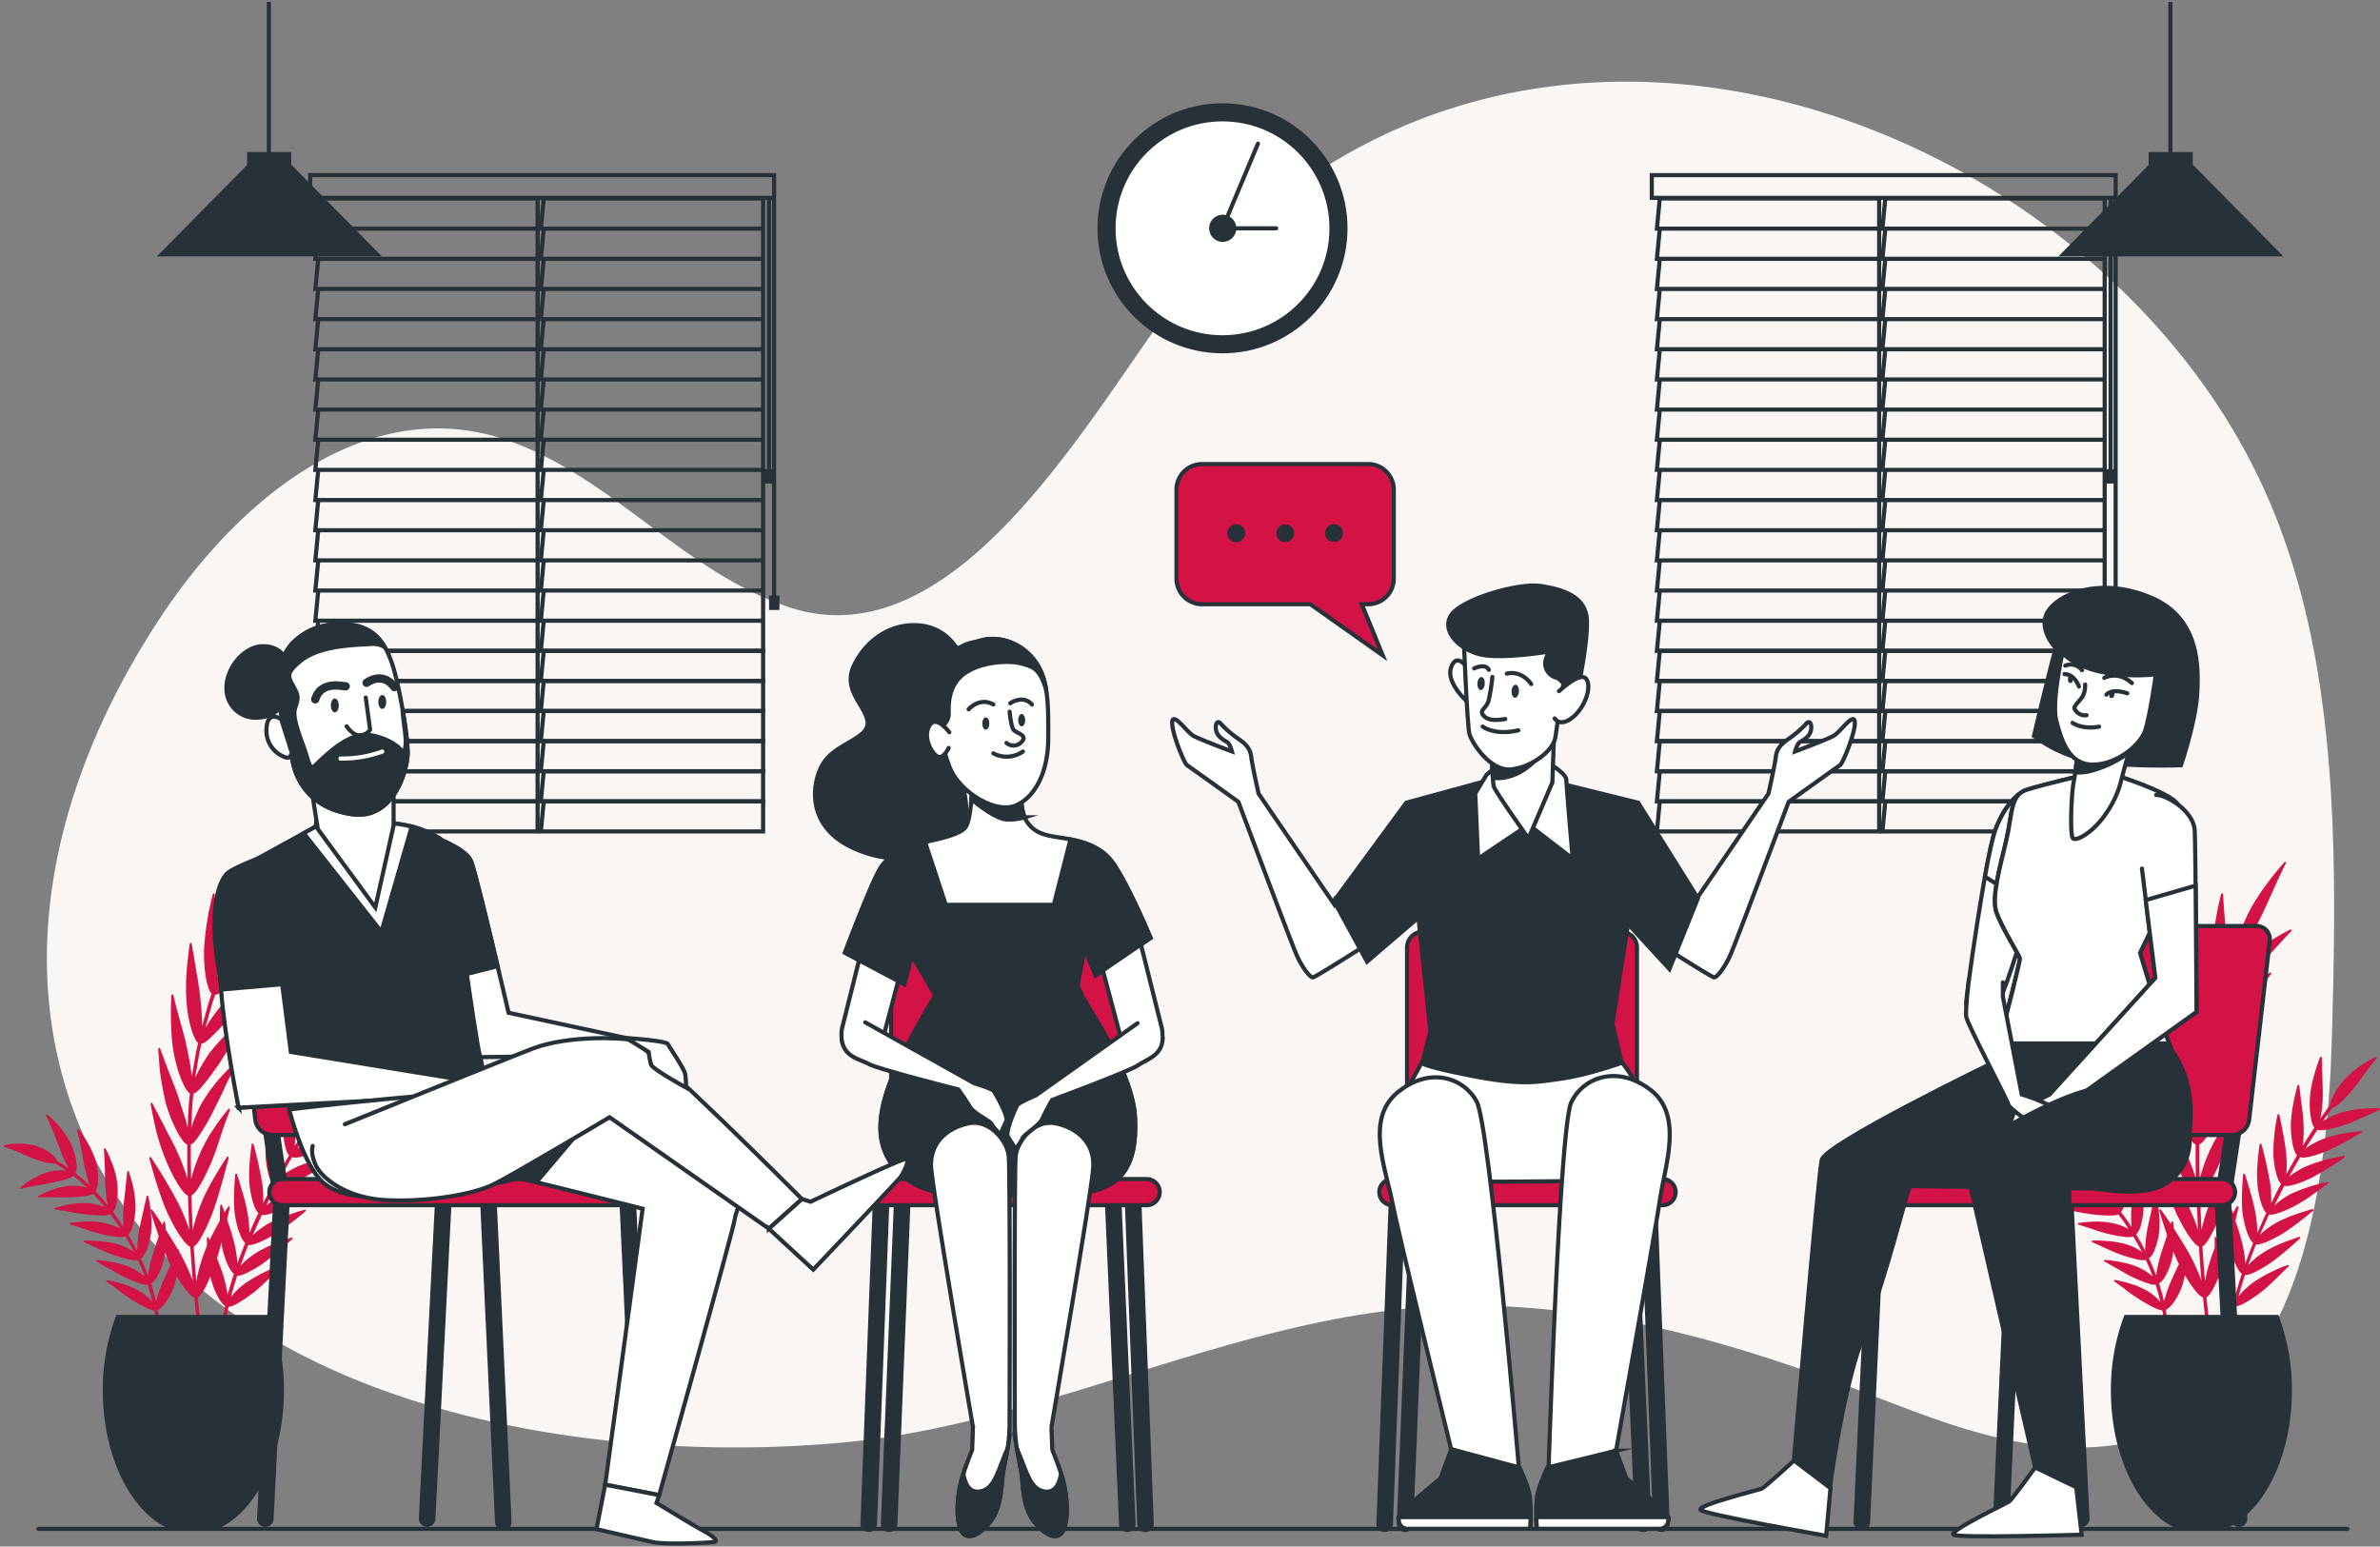 <svg xmlns="http://www.w3.org/2000/svg" width="574" height="373" fill="none"><rect width="100%" height="100%" fill="#808080" stroke="none"/><path d="M543.991 113.664c-43.122-87.16-178.277-136.717-257.333-44.643a150.487 150.487 0 00-8.811 11.348c-20.158 28.65-50.396 78.266-87.354 66.128-25.282-8.298-42.627-31.22-67.64-40.132-32.968-11.76-64.306 12.305-84.49 43.047-23.468 35.74-34.69 77.686-21.334 116.475 24.862 72.235 121.657 88.471 187.895 81.852 48.515-4.855 95.341-31.12 143.941-32.758 34.958-1.192 68.396 8.484 99.902 20.503 14.598 5.569 29.188 11.709 44.979 13.246 56.511 5.493 67.296-50.993 68.648-98.5 1.344-47.238 1.722-95.888-18.403-136.566z" fill="#FAF6F3"/><path d="M129.656 47.871h-52.9l-.705 7.274h53.605v-7.274zM129.656 55.145h-52.9l-.705 7.274h53.605v-7.274zM129.656 62.42h-52.9l-.705 7.273h53.605V62.42zM129.656 69.693h-52.9l-.705 7.274h53.605v-7.274zM129.656 76.967h-52.9l-.705 7.266h53.605v-7.266zM129.656 84.233h-52.9l-.705 7.273h53.605v-7.273zM129.656 91.507h-52.9l-.705 7.273h53.605v-7.273zM129.656 98.78h-52.9l-.705 7.274h53.605V98.78zM129.656 106.054h-52.9l-.705 7.274h53.605v-7.274zM129.656 113.328h-52.9l-.705 7.274h53.605v-7.274zM129.656 120.602h-52.9l-.705 7.274h53.605v-7.274zM129.656 127.876h-52.9l-.705 7.274h53.605v-7.274zM129.656 135.15h-52.9l-.705 7.274h53.605v-7.274zM129.656 142.424h-52.9l-.705 7.274h53.605v-7.274zM129.656 149.698h-52.9l-.705 7.274h53.605v-7.274z" stroke="#263238" stroke-miterlimit="10"/><path d="M129.656 156.955h-52.9l-.705 7.274h53.605v-7.274z" stroke="#263238" stroke-miterlimit="10"/><path d="M129.656 164.22h-52.9l-.705 7.274h53.605v-7.274z" stroke="#263238" stroke-miterlimit="10"/><path d="M129.656 171.477h-52.9l-.705 7.274h53.605v-7.274z" stroke="#263238" stroke-miterlimit="10"/><path d="M129.656 178.743h-52.9l-.705 7.274h53.605v-7.274z" stroke="#263238" stroke-miterlimit="10"/><path d="M129.656 186h-52.9l-.705 7.274h53.605V186z" stroke="#263238" stroke-miterlimit="10"/><path d="M129.656 193.265h-52.9l-.705 7.266h53.605v-7.266zM184.043 47.871h-52.908l-.697 7.274h53.605v-7.274zM184.043 55.145h-52.908l-.697 7.274h53.605v-7.274zM184.043 62.42h-52.908l-.697 7.273h53.605V62.42zM184.043 69.693h-52.908l-.697 7.274h53.605v-7.274zM184.043 76.967h-52.908l-.697 7.266h53.605v-7.266zM184.043 84.233h-52.908l-.697 7.273h53.605v-7.273zM184.043 91.507h-52.908l-.697 7.273h53.605v-7.273zM184.043 98.78h-52.908l-.697 7.274h53.605V98.78zM184.043 106.054h-52.908l-.697 7.274h53.605v-7.274zM184.043 113.328h-52.908l-.697 7.274h53.605v-7.274zM184.043 120.602h-52.908l-.697 7.274h53.605v-7.274zM184.043 127.876h-52.908l-.697 7.274h53.605v-7.274zM184.043 135.15h-52.908l-.697 7.274h53.605v-7.274zM184.043 142.424h-52.908l-.697 7.274h53.605v-7.274zM184.043 149.698h-52.908l-.697 7.274h53.605v-7.274z" stroke="#263238" stroke-miterlimit="10"/><path d="M184.043 156.955h-52.908l-.697 7.274h53.605v-7.274z" stroke="#263238" stroke-miterlimit="10"/><path d="M184.043 164.22h-52.908l-.697 7.274h53.605v-7.274z" stroke="#263238" stroke-miterlimit="10"/><path d="M184.043 171.477h-52.908l-.697 7.274h53.605v-7.274z" stroke="#263238" stroke-miterlimit="10"/><path d="M184.043 178.743h-52.908l-.697 7.274h53.605v-7.274z" stroke="#263238" stroke-miterlimit="10"/><path d="M184.043 186h-52.908l-.697 7.274h53.605V186z" stroke="#263238" stroke-miterlimit="10"/><path d="M184.043 193.265h-52.908l-.697 7.266h53.605v-7.266zM186.689 42.236H74.817v5.484H186.69v-5.484zM186.688 47.729v96.627M185.472 47.88v66.297" stroke="#263238" stroke-miterlimit="10"/><path d="M187.486 144.146h-1.503v2.461h1.503v-2.461zM186.126 113.656h-1.504v2.461h1.504v-2.461z" fill="#263238" stroke="#263238" stroke-miterlimit="10"/><path d="M453.211 47.871h-52.908l-.698 7.274h53.606v-7.274zM453.211 55.145h-52.908l-.698 7.274h53.606v-7.274zM453.211 62.42h-52.908l-.698 7.273h53.606V62.42zM453.211 69.693h-52.908l-.698 7.274h53.606v-7.274zM453.211 76.967h-52.908l-.698 7.266h53.606v-7.266zM453.211 84.233h-52.908l-.698 7.273h53.606v-7.273zM453.211 91.507h-52.908l-.698 7.273h53.606v-7.273zM453.211 98.78h-52.908l-.698 7.274h53.606V98.78zM453.211 106.054h-52.908l-.698 7.274h53.606v-7.274zM453.211 113.328h-52.908l-.698 7.274h53.606v-7.274zM453.211 120.602h-52.908l-.698 7.274h53.606v-7.274zM453.211 127.876h-52.908l-.698 7.274h53.606v-7.274zM453.211 135.15h-52.908l-.698 7.274h53.606v-7.274zM453.211 142.424h-52.908l-.698 7.274h53.606v-7.274zM453.211 149.698h-52.908l-.698 7.274h53.606v-7.274z" stroke="#263238" stroke-miterlimit="10"/><path d="M453.211 156.955h-52.908l-.698 7.274h53.606v-7.274z" stroke="#263238" stroke-miterlimit="10"/><path d="M453.211 164.22h-52.908l-.698 7.274h53.606v-7.274z" stroke="#263238" stroke-miterlimit="10"/><path d="M453.211 171.477h-52.908l-.698 7.274h53.606v-7.274z" stroke="#263238" stroke-miterlimit="10"/><path d="M453.211 178.743h-52.908l-.698 7.274h53.606v-7.274z" stroke="#263238" stroke-miterlimit="10"/><path d="M453.211 186h-52.908l-.698 7.274h53.606V186z" stroke="#263238" stroke-miterlimit="10"/><path d="M453.211 193.265h-52.908l-.698 7.266h53.606v-7.266zM507.597 47.871h-52.908l-.697 7.274h53.605v-7.274zM507.597 55.145h-52.908l-.697 7.274h53.605v-7.274zM507.597 62.42h-52.908l-.697 7.273h53.605V62.42zM507.597 69.693h-52.908l-.697 7.274h53.605v-7.274zM507.597 76.967h-52.908l-.697 7.266h53.605v-7.266zM507.597 84.233h-52.908l-.697 7.273h53.605v-7.273zM507.597 91.507h-52.908l-.697 7.273h53.605v-7.273zM507.597 98.78h-52.908l-.697 7.274h53.605V98.78zM507.597 106.054h-52.908l-.697 7.274h53.605v-7.274zM507.597 113.328h-52.908l-.697 7.274h53.605v-7.274zM507.597 120.602h-52.908l-.697 7.274h53.605v-7.274zM507.597 127.876h-52.908l-.697 7.274h53.605v-7.274zM507.597 135.15h-52.908l-.697 7.274h53.605v-7.274zM507.597 142.424h-52.908l-.697 7.274h53.605v-7.274zM507.597 149.698h-52.908l-.697 7.274h53.605v-7.274z" stroke="#263238" stroke-miterlimit="10"/><path d="M507.597 156.955h-52.908l-.697 7.274h53.605v-7.274z" stroke="#263238" stroke-miterlimit="10"/><path d="M507.597 164.22h-52.908l-.697 7.274h53.605v-7.274z" stroke="#263238" stroke-miterlimit="10"/><path d="M507.597 171.477h-52.908l-.697 7.274h53.605v-7.274z" stroke="#263238" stroke-miterlimit="10"/><path d="M507.597 178.743h-52.908l-.697 7.274h53.605v-7.274z" stroke="#263238" stroke-miterlimit="10"/><path d="M507.597 186h-52.908l-.697 7.274h53.605V186z" stroke="#263238" stroke-miterlimit="10"/><path d="M507.597 193.265h-52.908l-.697 7.266h53.605v-7.266zM510.243 42.236H398.371v5.484h111.872v-5.484zM510.242 47.729v96.627M509.024 47.88v66.297" stroke="#263238" stroke-miterlimit="10"/><path d="M511.032 144.146h-1.503v2.461h1.503v-2.461zM509.679 113.656h-1.503v2.461h1.503v-2.461z" fill="#263238" stroke="#263238" stroke-miterlimit="10"/><path d="M23.287 280.754a12.141 12.141 0 00-.723-2.218 22.52 22.52 0 00-1.117-2.377 28.568 28.568 0 00-2.47-3.771.218.218 0 00-.386.193c.126.504.286 1.176.48 1.932.192.756.335 1.621.503 2.52.37 1.68.613 3.528.924 4.821.193.798.386 1.554.554 2.243.15.601.336 1.192.555 1.772l-1.68-1.503c-.546-.504-1.16-.933-1.739-1.412a4.524 4.524 0 00.252-2.435 15.566 15.566 0 00-1.075-4.099 19.022 19.022 0 00-1.1-2.1 24.055 24.055 0 00-1.563-2.159 24.64 24.64 0 00-3.225-3.318.219.219 0 00-.344.261c.235.487.546 1.109.84 1.831.294.722.646 1.529 1 2.36.62 1.63 1.284 3.36 1.771 4.62.32.773.63 1.487.933 2.116.302.63.554 1.227.84 1.68l-1.378-.94-1.41-.84a2.008 2.008 0 00-.412-.781 6.886 6.886 0 00-.966-.899 11.545 11.545 0 00-3.26-1.739 14.025 14.025 0 00-4.3-.697 15.9 15.9 0 00-3.754.37c-.194.05-.177.386 0 .436 1.143.347 2.265.762 3.36 1.243 1.293.53 2.612 1.185 3.678 1.554 2.21.84 4.2 1.327 5.158 1.168l1.394.84c.462.285.907.605 1.352.907-.582-.067-1.17-.089-1.755-.067-.7.053-1.395.148-2.083.285-.683.144-1.35.355-1.991.63-.712.282-1.403.616-2.066 1-.664.386-1.285.781-1.806 1.15-.52.37-.974.756-1.294 1.034-.15.126-.15.428 0 .386.639-.193 1.73-.437 2.999-.68l1.957-.345a21.894 21.894 0 001.882-.336c1.335-.294 2.603-.546 3.67-.84a6.012 6.012 0 002.167-.966c.554.454 1.134.84 1.68 1.353l1.587 1.444a13.996 13.996 0 00-1.747-.327c-.695-.095-1.399-.12-2.1-.076a15.984 15.984 0 00-4.3.907c-.73.252-1.411.513-2.016.782-.605.268-1.117.545-1.495.755-.176.093-.227.387-.067.378.705-.067 1.848-.05 3.175-.067.663 0 1.335.042 2.024.042h1.949c1.344 0 2.713-.151 3.788-.26a5.766 5.766 0 002.318-.588 41.513 41.513 0 012.848 3.234 13.409 13.409 0 00-3.763-.949 17.999 17.999 0 00-4.435.193 28.366 28.366 0 00-3.772.898c-.193.068-.285.353-.117.37l3.217.512c1.285.286 2.805.496 3.981.672 1.268.163 2.544.25 3.822.261a5.545 5.545 0 002.377-.277l1.285 1.738 1.193 1.798a13.754 13.754 0 00-3.654-1.361 18.009 18.009 0 00-4.477-.412 31.45 31.45 0 00-3.889.32c-.21 0-.328.302-.176.352.697.236 1.864.614 3.192 1.017 1.296.488 2.62.901 3.964 1.234 1.24.317 2.5.552 3.771.706.799.152 1.62.135 2.411-.05l1.092 1.864 1 1.907a13.788 13.788 0 00-3.495-1.73 19.248 19.248 0 00-4.41-.84 34.3 34.3 0 00-3.964-.16c-.201 0-.361.269-.201.345.722.302 1.822.839 3.124 1.427 1.243.6 2.516 1.135 3.813 1.605 1.201.442 2.43.804 3.68 1.083.77.243 1.583.318 2.385.219.63 1.293 1.15 2.637 1.68 3.973a14.64 14.64 0 00-3.276-2.109 19.416 19.416 0 00-4.292-1.318 31.473 31.473 0 00-3.914-.546c-.202 0-.387.226-.235.319.68.369 1.68 1.025 2.948 1.68s2.52 1.453 3.578 1.99c2.52 1.168 4.914 2.125 5.88 1.966l.63 2.058.529 2.091a13.375 13.375 0 00-2.99-2.52 19.633 19.633 0 00-4.083-1.797 37.337 37.337 0 00-3.813-.966c-.202 0-.412.185-.277.285.57.454 1.68 1.185 2.704 2.008 1.025.823 2.277 1.68 3.318 2.352 2.343 1.453 4.611 2.696 5.577 2.679.268 1.4.437 2.818.504 4.242 0 .176.194.311.429.311.05.005.1.001.148-.013a.366.366 0 00.263-.332 30.165 30.165 0 00-.52-4.351c.915-.252 2.637-2.335 3.804-5.333a20.79 20.79 0 001.076-4.721c.171-1.43.258-2.868.26-4.309 0-.226-.32-.268-.42-.058-.412.924-1.1 2.427-1.823 4.014-.722 1.588-1.495 3.175-1.999 4.427a35.003 35.003 0 00-1.31 3.939c-.168-.722-.361-1.444-.546-2.167l-.647-2.133a4.534 4.534 0 001.554-1.848 15.949 15.949 0 001.504-3.889c.36-1.568.543-3.171.546-4.779a38.563 38.563 0 00-.227-4.259c0-.227-.353-.227-.42 0-.286.949-.84 2.52-1.386 4.2-.546 1.68-1.15 3.36-1.462 4.603a30.797 30.797 0 00-.84 4.065c-.537-1.386-1.083-2.78-1.73-4.124a4.652 4.652 0 001.36-2.033 18.756 18.756 0 001.076-4.023 23.124 23.124 0 000-4.771 39.684 39.684 0 00-.638-4.2c-.05-.218-.378-.184-.429.042-.185.966-.58 2.604-.949 4.267-.37 1.663-.781 3.402-.974 4.721a33.051 33.051 0 00-.353 4.124l-1.041-1.982-1.126-1.924a4.558 4.558 0 001.126-2.158 19.03 19.03 0 00.655-4.108 24.882 24.882 0 00-.454-4.745c-.37-1.68-.84-3.209-1.142-4.2-.067-.219-.412-.151-.42.075-.11 1.017-.277 2.68-.454 4.419-.176 1.738-.453 3.485-.487 4.796-.063 1.38-.04 2.763.067 4.141l-1.226-1.865-1.327-1.789a4.814 4.814 0 00.907-2.276c.231-1.388.293-2.798.185-4.2a20.017 20.017 0 00-1.092-4.754 40.41 40.41 0 00-1.764-4.057.227.227 0 00-.412.143c.084 1.033.143 2.746.219 4.468.075 1.722 0 3.57.16 4.872.083 1.388.26 2.768.528 4.132-.957-1.15-1.898-2.31-2.956-3.359.411-.721.62-1.539.605-2.369a15.895 15.895 0 00-.336-4.166z" fill="#D31245"/><path d="M55.23 245.56a160.377 160.377 0 004.367-5.602l3.797-4.956c.202-.252 0-.588-.21-.437-1.1.681-2.83 1.882-4.704 3.293a43.358 43.358 0 00-5.04 4.611 39.761 39.761 0 00-3.922 5.443l1.134-4.032.58-2.016.672-1.982c.957.118 3.855-2.284 7.19-5.476 2.872-2.797 7.139-7.745 9.155-9.76.227-.236.092-.588-.168-.454a55.518 55.518 0 00-4.99 2.847c-.974.63-2.007 1.294-2.93 2a30.757 30.757 0 00-2.52 2.125 28.712 28.712 0 00-2.52 2.595c-.74.84-1.403 1.68-1.95 2.436.757-1.898 1.429-3.839 2.252-5.712a10.798 10.798 0 002.217-3.066c.975-1.553 2-3.62 3.159-5.879.495-.991 1.016-2.159 1.579-3.36l.84-1.865c.285-.63.57-1.251.84-1.873 1.117-2.477 2.2-4.804 2.923-6.19.16-.311-.11-.512-.362-.244a61.471 61.471 0 00-4.443 5.418l-1.218 1.68c-.378.596-.764 1.184-1.134 1.755a34.063 34.063 0 00-1.848 3.352 44.95 44.95 0 00-2.46 5.879 14.62 14.62 0 00-.79 3.839l-.622 1.436-.563 1.462-1.125 2.931c.092-.915.151-1.949.185-3.074.033-1.126 0-2.344 0-3.587 0-1.05-.05-2.226-.143-3.469-.092-1.243-.16-2.519-.244-3.737-.21-2.52-.336-4.796-.453-6.224 0-.328-.403-.202-.496.168-.184.789-.42 1.831-.697 3.015-.277 1.184-.47 2.52-.697 3.897-.227 1.378-.37 2.781-.504 4.108a29.704 29.704 0 00-.16 3.637c.068 4.871 1.017 8.559 1.831 9.13l-.621 1.906c-.21.664-.386 1.328-.58 1.991l-1.1 4.007a58.906 58.906 0 00-.42-6.661c-.16-2.066-.647-4.687-1.05-7.14-.403-2.452-.815-4.796-1.05-6.165-.05-.311-.428-.151-.487.21-.201 1.63-.571 4.259-.74 7.031a46.43 46.43 0 00.085 7.794c.19 2.071.6 4.115 1.226 6.098.521 1.562 1.05 2.57 1.487 2.822l-.462 2.008-.361 2.041-.706 4.074a54.46 54.46 0 00-1.125-6.586c-.37-2.049-1.075-4.602-1.764-7.03-.689-2.427-1.21-4.653-1.588-6.039-.092-.319-.445-.118-.462.252-.193 3.284-.226 10.692.84 14.884.991 4.779 2.764 8.206 3.662 8.584-.386 2.73-.428 5.493-.562 8.248a28.618 28.618 0 00-.84-2.982c-.168-.546-.345-1.1-.538-1.679-.193-.58-.386-1.16-.554-1.756-.597-1.999-1.613-4.468-2.52-6.812-.907-2.343-1.68-4.527-2.218-5.88-.117-.31-.445-.075-.42.303.06.84.135 1.907.227 3.133.082 1.331.233 2.657.454 3.973.227 1.394.479 2.805.748 4.115.142.656.268 1.294.436 1.89.168.597.361 1.159.538 1.68a36.896 36.896 0 002.52 5.695c.84 1.386 1.587 2.259 2.066 2.402 0 2.747 0 5.502.059 8.249a53.903 53.903 0 00-2.36-6.216 43.41 43.41 0 00-1.479-3.074l-.882-1.63c-.285-.563-.563-1.125-.84-1.68-1.176-2.259-2.268-4.351-2.923-5.619-.16-.294-.453 0-.386.361.31 1.68.84 4.318 1.487 7.014a59.545 59.545 0 002.503 7.181c1.906 4.368 4.023 7.484 4.989 7.745.084 2.746.202 5.484.336 8.231a55.118 55.118 0 00-2.52-6.123 125.26 125.26 0 00-6.72-11.339c-.176-.261-.453 0-.36.361.772 3.04 2.763 9.852 4.577 13.607 2.066 4.3 4.275 7.341 5.25 7.559.184 2.747.37 5.485.613 8.223a56.858 56.858 0 00-2.73-6.039 122.316 122.316 0 00-7.09-11.095c-.184-.261-.453 0-.352.369.882 2.999 3.083 9.743 5.04 13.439 2.192 4.2 4.519 7.199 5.501 7.392.26 2.73.555 5.459.907 8.181 0 .344.27.596.496.563.227-.034.378-.328.336-.672a294.468 294.468 0 01-.907-8.139c.924-.278 2.637-3.654 4.2-8.114 1.343-3.856 2.83-10.508 3.494-13.397.075-.336-.21-.588-.378-.336-1.411 2.251-4.52 7.559-5.88 11.44a41.818 41.818 0 00-1.797 6.518 387.853 387.853 0 01-.622-8.4c.933-.243 2.764-3.57 4.486-7.971 1.47-3.805 3.158-10.398 3.93-13.263.084-.327-.201-.596-.37-.344-1.478 2.192-4.77 7.4-6.257 11.23a41.808 41.808 0 00-2.016 6.459c-.145-2.8-.26-5.599-.344-8.399.94-.21 2.873-3.478 4.746-7.812.79-1.873 1.68-4.443 2.452-6.896.773-2.452 1.63-4.476 2.067-5.787.1-.294-.168-.563-.353-.344a64.068 64.068 0 00-3.36 4.519c-.336.479-.663.966-.991 1.47-.328.504-.605 1.041-.89 1.562a35.843 35.843 0 00-1.512 3.007 41.132 41.132 0 00-2.218 6.383c-.05-2.797-.092-5.594-.067-8.399.47-.084 1.226-.932 2.1-2.285a54.533 54.533 0 003.032-5.157 44.8 44.8 0 00.689-1.411l.798-1.579a77.709 77.709 0 001.587-3.36c.504-1.134 1.05-2.184 1.52-3.133l1.193-2.41c.135-.286-.1-.588-.302-.387-.907.84-2.402 2.369-3.956 4.116a42.94 42.94 0 00-3.965 5.535c-.31.527-.591 1.071-.84 1.63a76.708 76.708 0 00-.697 1.596c-.437 1.049-.84 2.041-1.075 2.931.143-2.789.176-5.586.563-8.357.99-.084 3.234-3.041 5.921-6.804 2.15-3.301 5.536-8.887 7.056-11.247.168-.269 0-.596-.26-.42a82.64 82.64 0 00-4.377 3.713 46.53 46.53 0 00-4.594 5.149 42.104 42.104 0 00-3.36 5.812l.714-4.124.353-2.066.47-2.041c.479 0 1.403-.647 2.52-1.756s2.663-2.646 4.116-4.393z" fill="#D31245"/><path d="M77.16 277.486c2.63-1.125 6.426-3.359 8.056-4.309.184-.109.05-.403-.177-.378-.991.084-2.612.286-4.35.614a27.246 27.246 0 00-4.88 1.352 19.681 19.681 0 00-4.083 2.209c.924-1.537 1.89-3.032 2.864-4.527.84.428 3.67-.177 6.787-1.218 1.344-.454 2.973-1.21 4.494-1.882 1.52-.672 2.88-1.276 3.704-1.68.185-.075.075-.369-.143-.378a33.459 33.459 0 00-4.317.152c-1.67.148-3.32.472-4.922.966a19.41 19.41 0 00-4.2 1.94c.756-1.067 1.495-2.142 2.285-3.192.965-.143 2.923-2.033 4.964-4.46.453-.546.949-1.176 1.436-1.873l1.529-2.1a38.61 38.61 0 012.73-3.427c.15-.176 0-.462-.253-.361a22.468 22.468 0 00-3.939 2.293c-.747.521-1.461 1.125-2.142 1.68-.612.551-1.19 1.14-1.73 1.764-1.99 2.352-3.125 4.729-3.167 5.821-.84 1.066-1.562 2.167-2.343 3.258.284-1.508.46-3.035.53-4.569.075-1.495 0-3.435-.06-5.317-.058-1.881-.126-3.679-.126-4.787a.227.227 0 00-.445-.051c-.6 1.52-1.11 3.074-1.528 4.654a26.971 26.971 0 00-.924 5.3c-.177 3.435.403 6.257 1.091 6.938-.957 1.478-1.915 2.948-2.822 4.46.185-1.522.264-3.054.236-4.586-.043-1.487-.227-3.402-.47-5.25-.245-1.848-.454-3.603-.589-4.67a.228.228 0 00-.222-.184.23.23 0 00-.223.184c-.596 2.125-1.68 6.921-1.58 9.92.068 3.426.765 6.198 1.504 6.845a153.416 153.416 0 00-2.603 4.595c.118-1.527.118-3.06 0-4.587-.21-2.939-1.26-7.668-1.68-9.776a.227.227 0 00-.437 0 42.472 42.472 0 00-.983 9.911c.235 3.402 1.067 6.14 1.84 6.719-.84 1.554-1.613 3.133-2.403 4.704.064-1.531 0-3.065-.193-4.586a89.642 89.642 0 00-2.142-9.651.227.227 0 00-.436 0 70.564 70.564 0 00-.504 4.637 31.305 31.305 0 000 5.266c.386 3.36 1.343 6.09 2.133 6.661-.773 1.587-1.461 3.208-2.175 4.813a28.348 28.348 0 00-.412-4.57 47.083 47.083 0 00-1.226-5.107 127.303 127.303 0 00-1.344-4.443.22.22 0 00-.232-.159.218.218 0 00-.197.201c-.21 2.117-.554 6.963-.05 9.928.53 3.36 1.68 6.048 2.461 6.569a112.38 112.38 0 00-1.873 4.938 33.908 33.908 0 00-.697-4.552 49.765 49.765 0 00-1.495-5.04c-.58-1.747-1.168-3.359-1.537-4.409a.218.218 0 00-.429.067c-.134 2.158-.243 7.055.437 9.995.73 3.36 2.008 5.947 2.873 6.417a95.738 95.738 0 00-1.52 5.04 34.97 34.97 0 00-.983-4.334c-.84-2.839-2.797-7.316-3.595-9.307a.22.22 0 00-.26-.168.22.22 0 00-.168.261c0 2.167.167 7.131 1.05 10.079.974 3.36 2.46 5.821 3.359 6.207a51.37 51.37 0 00-.95 5.216.41.41 0 00.379.445.419.419 0 00.462-.352c.216-1.721.527-3.429.932-5.116.932.093 3.36-1.411 5.955-3.359 2.21-1.739 5.25-4.872 6.62-6.199.159-.151-.051-.403-.261-.328a37.465 37.465 0 00-8.4 4.301 18.184 18.184 0 00-3.36 3.217c.47-1.722.966-3.436 1.53-5.132.932.176 3.502-1.117 6.232-2.94a84.931 84.931 0 007.047-5.88c.16-.143 0-.411-.244-.344-.957.311-2.52.84-4.2 1.52a28.486 28.486 0 00-4.51 2.302 19.595 19.595 0 00-3.553 2.973c.588-1.68 1.235-3.36 1.898-5.04.933.244 3.562-.882 6.417-2.561a76.273 76.273 0 007.392-5.561c.168-.143 0-.42-.235-.353-.966.269-2.52.748-4.2 1.344a30.466 30.466 0 00-4.57 2.008 21.356 21.356 0 00-3.729 2.763c.723-1.629 1.42-3.276 2.201-4.88.907.286 3.603-.68 6.552-2.251a44.899 44.899 0 004.2-2.705c1.41-.991 2.687-1.948 3.46-2.519.176-.126 0-.412-.21-.362a42.438 42.438 0 00-9.114 2.999 21.76 21.76 0 00-3.863 2.587c.84-1.596 1.587-3.2 2.436-4.779.84.336 3.636-.521 6.635-1.957a85.047 85.047 0 007.854-4.822c.184-.126 0-.411-.194-.378a39.93 39.93 0 00-9.147 2.52 20.858 20.858 0 00-3.98 2.411c.839-1.571 1.738-3.133 2.645-4.67.873.403 3.67-.319 6.72-1.588z" fill="#D31245"/><path d="M40.808 368.738h11.658c9.24-4.049 16.01-17.454 16.01-33.388a50.352 50.352 0 00-3.285-18.227H28.083a50.352 50.352 0 00-3.284 18.227c0 15.934 6.778 29.339 16.009 33.388z" fill="#263238"/><path d="M507.572 280.754a12.153 12.153 0 00-.722-2.218 22.402 22.402 0 00-1.109-2.377 27.609 27.609 0 00-2.52-3.771.219.219 0 00-.38.041.22.22 0 00-.006.152c.126.504.294 1.176.479 1.932.184.756.336 1.621.512 2.52.361 1.68.605 3.528.924 4.821l.546 2.243c.185.68.369 1.276.554 1.772l-1.68-1.504c-.554-.503-1.159-.932-1.738-1.411a4.47 4.47 0 00.243-2.435 15.555 15.555 0 00-1.075-4.099 17.416 17.416 0 00-1.092-2.1 25.194 25.194 0 00-4.787-5.477.232.232 0 00-.277-.005.221.221 0 00-.083.12.222.222 0 00.007.146c.235.487.546 1.108.84 1.831.294.722.646 1.528.991 2.36l1.78 4.62c.32.772.63 1.486.933 2.116.251.574.531 1.135.84 1.68l-1.353-.924-1.419-.84a1.889 1.889 0 00-.403-.781 6.968 6.968 0 00-.966-.899 11.572 11.572 0 00-3.259-1.738 14.077 14.077 0 00-4.309-.697 15.905 15.905 0 00-3.755.369c-.193.051-.168.387 0 .437a30.54 30.54 0 013.36 1.243c1.294.529 2.612 1.184 3.671 1.554 2.209.84 4.199 1.327 5.157 1.168l1.403.839c.462.286.898.605 1.352.908a11.563 11.563 0 00-1.755-.068c-.703.054-1.401.149-2.092.286-.682.145-1.349.356-1.991.63-.711.284-1.402.618-2.066.999-.663.387-1.277.782-1.806 1.151-.529.37-.966.756-1.285 1.033-.151.126-.151.429 0 .387.647-.193 1.739-.437 3.007-.681l1.957-.344a23.557 23.557 0 001.882-.336c1.327-.294 2.595-.546 3.67-.84a5.963 5.963 0 002.201-.932c.554.453 1.142.84 1.68 1.352l1.596 1.445a14.218 14.218 0 00-1.747-.328c-.696-.094-1.4-.119-2.1-.075-1.476.09-2.932.387-4.326.881-.731.252-1.411.513-2.016.782-.605.268-1.117.546-1.503.756-.177.092-.227.386-.068.378.706-.068 1.857-.051 3.184-.068.663 0 1.335.042 2.016.042h1.957c1.344 0 2.704-.151 3.78-.26a5.879 5.879 0 002.326-.588 41.832 41.832 0 012.848 3.234 13.416 13.416 0 00-3.763-.949 18.072 18.072 0 00-4.444.193c-1.273.214-2.53.514-3.763.899-.193.067-.285.352-.126.369l3.226.513c1.285.285 2.797.495 3.973.671 1.27.163 2.549.25 3.83.261a5.561 5.561 0 002.377-.277l1.285 1.738 1.193 1.798a13.812 13.812 0 00-3.662-1.361 17.9 17.9 0 00-4.469-.411 31.58 31.58 0 00-3.897.319c-.202 0-.328.302-.168.353.689.235 1.856.613 3.192 1.016 1.293.487 2.614.899 3.956 1.235 1.243.315 2.506.551 3.779.705a5.76 5.76 0 002.403-.05l1.1 1.864.983 1.848a13.953 13.953 0 00-3.494-1.73 19.32 19.32 0 00-4.419-.84 34.369 34.369 0 00-3.956-.16c-.21 0-.369.269-.201.345.722.302 1.822.84 3.124 1.428a41.327 41.327 0 003.805 1.604c1.202.44 2.431.802 3.679 1.084.773.243 1.59.317 2.394.218.622 1.293 1.151 2.637 1.68 3.973a14.806 14.806 0 00-3.276-2.108 19.521 19.521 0 00-4.292-1.319 31.466 31.466 0 00-3.914-.546c-.21 0-.395.227-.244.319.689.37 1.722 1.025 2.948 1.68 1.227.655 2.52 1.453 3.587 1.991 2.52 1.167 4.905 2.125 5.88 1.965l.621 2.058.538 2.091a13.592 13.592 0 00-2.99-2.519 19.546 19.546 0 00-4.091-1.798 37.29 37.29 0 00-3.813-.957c-.202 0-.412.184-.277.285.571.454 1.679 1.184 2.696 2.008 1.016.823 2.276 1.68 3.36 2.351 2.335 1.454 4.602 2.697 5.568 2.68.271 1.4.442 2.817.513 4.242 0 .176.193.31.428.31a.37.37 0 00.412-.344 32.969 32.969 0 00-.521-4.351c.907-.252 2.637-2.335 3.796-5.334a20.377 20.377 0 001.076-4.72 36.95 36.95 0 00.268-4.309.218.218 0 00-.42-.059l-1.831 4.015c-.756 1.579-1.495 3.175-1.999 4.427-.516 1.284-.95 2.6-1.302 3.939-.176-.722-.369-1.445-.554-2.167l-.647-2.142a4.6 4.6 0 001.563-1.848 16.366 16.366 0 001.52-3.897c.361-1.567.542-3.171.537-4.779a41.206 41.206 0 00-.218-4.259c0-.227-.361-.227-.428 0-.286.949-.84 2.52-1.378 4.2-.537 1.68-1.159 3.36-1.461 4.603a28.142 28.142 0 00-.84 4.065c-.538-1.386-1.084-2.78-1.731-4.124a4.71 4.71 0 001.361-2.033 18.788 18.788 0 001.067-4.023 22.512 22.512 0 000-4.771 41.938 41.938 0 00-.639-4.2c-.05-.218-.378-.184-.428.042-.185.966-.579 2.604-.949 4.267-.37 1.663-.79 3.402-.974 4.721a31.822 31.822 0 00-.362 4.124l-1.033-1.982-1.134-1.924a4.56 4.56 0 001.126-2.158c.372-1.341.592-2.718.655-4.108a24.214 24.214 0 00-.445-4.745 53.087 53.087 0 00-1.151-4.2c-.067-.219-.403-.151-.42.075-.101 1.017-.269 2.68-.445 4.418-.176 1.739-.454 3.486-.487 4.797a31.955 31.955 0 00.067 4.14l-1.235-1.864-1.31-1.756a4.71 4.71 0 00.916-2.276c.226-1.388.288-2.797.184-4.2a20.856 20.856 0 00-1.092-4.754 40.581 40.581 0 00-1.763-4.057.229.229 0 00-.374.005.226.226 0 00-.038.138c.084 1.033.143 2.747.21 4.469.067 1.722 0 3.569.16 4.871.091 1.387.268 2.767.529 4.133-.958-1.151-1.89-2.31-2.957-3.36a4.671 4.671 0 00.613-2.369 15.955 15.955 0 00-.361-4.157z" fill="#D31245"/><path d="M539.523 245.56c1.235-1.529 2.889-3.612 4.359-5.602 1.47-1.991 2.932-3.814 3.797-4.956.21-.252.05-.588-.202-.437-1.1.681-2.83 1.882-4.703 3.293a43.328 43.328 0 00-5.04 4.611 39.195 39.195 0 00-3.931 5.443l1.142-4.032.58-2.016.672-1.982c.957.118 3.847-2.284 7.19-5.476 2.872-2.797 7.139-7.745 9.155-9.76.219-.236.084-.588-.176-.454a55.567 55.567 0 00-4.981 2.847c-.974.63-2.008 1.294-2.931 2-.924.705-1.806 1.436-2.52 2.125a28.45 28.45 0 00-2.52 2.595c-.748.84-1.403 1.68-1.949 2.436.756-1.898 1.42-3.839 2.251-5.712a10.804 10.804 0 002.218-3.066c.974-1.553 1.99-3.62 3.149-5.879.504-.991 1.017-2.159 1.588-3.36l.84-1.865.84-1.873c1.117-2.477 2.201-4.804 2.914-6.19.168-.311-.109-.512-.352-.244a61.403 61.403 0 00-4.376 5.401l-1.218 1.68-1.134 1.756a34.027 34.027 0 00-1.89 3.317 43.738 43.738 0 00-2.453 5.88 14.73 14.73 0 00-.798 3.838l-.613 1.437-.563 1.461-1.134 2.932c.093-.916.16-1.949.185-3.075.025-1.125 0-2.343.051-3.586 0-1.05-.059-2.226-.143-3.469-.084-1.243-.16-2.52-.244-3.738-.21-2.52-.344-4.796-.453-6.224 0-.327-.412-.201-.496.168l-.705 3.016a167.245 167.245 0 00-.698 3.897c-.226 1.377-.361 2.78-.495 4.107a28.148 28.148 0 00-.16 3.637c.067 4.872 1.017 8.559 1.831 9.13l-.663 1.957c-.202.664-.378 1.328-.571 1.991l-1.134 3.973a57.05 57.05 0 00-.42-6.661c-.151-2.066-.639-4.687-1.042-7.139-.403-2.453-.798-4.771-1.024-6.165-.051-.311-.429-.152-.488.21-.21 1.629-.579 4.258-.739 7.03a47.405 47.405 0 00.076 7.795c.196 2.07.61 4.114 1.234 6.098.513 1.562 1.05 2.57 1.487 2.822l-.47 2.007-.353 2.041-.706 4.074a56.044 56.044 0 00-1.125-6.585c-.37-2.05-1.075-4.603-1.764-7.03-.689-2.428-1.218-4.654-1.596-6.04-.084-.319-.437-.117-.453.252-.194 3.285-.236 10.693.84 14.884.982 4.779 2.763 8.206 3.662 8.584-.387 2.73-.429 5.494-.571 8.249a43.303 43.303 0 00-.798-2.982 45.972 45.972 0 00-.53-1.68c-.193-.58-.394-1.159-.562-1.756-.597-1.999-1.613-4.468-2.52-6.812-.907-2.343-1.68-4.527-2.218-5.879-.117-.311-.453-.076-.428.302.059.84.143 1.907.227 3.133.084 1.227.201 2.579.453 3.973.252 1.394.479 2.806.756 4.116.135.655.269 1.293.429 1.89.159.596.361 1.159.546 1.68a36.014 36.014 0 002.52 5.694c.839 1.386 1.587 2.26 2.066 2.403 0 2.746 0 5.501.059 8.248a55.662 55.662 0 00-2.31-6.216c-.403-.949-.924-1.999-1.487-3.074l-.84-1.629-.84-1.68-2.931-5.619c-.151-.294-.454 0-.378.361.302 1.68.84 4.317 1.478 7.013a60.878 60.878 0 002.453 7.173c1.906 4.368 4.031 7.484 5.039 7.745.084 2.746.194 5.484.336 8.231a55.275 55.275 0 00-2.52-6.123 123.316 123.316 0 00-6.719-11.339c-.176-.261-.454 0-.37.361.773 3.04 2.772 9.852 4.586 13.607 2.058 4.3 4.276 7.341 5.25 7.559.177 2.747.37 5.485.605 8.223a56.554 56.554 0 00-2.705-6.039 122.416 122.416 0 00-7.097-11.095c-.177-.261-.454 0-.353.369.882 2.999 3.083 9.743 5.04 13.439 2.192 4.2 4.51 7.199 5.493 7.392.269 2.73.563 5.459.915 8.181.042.344.269.596.496.563.227-.034.378-.328.336-.672a239.589 239.589 0 01-.907-8.139c.915-.278 2.629-3.654 4.199-8.114 1.344-3.856 2.823-10.508 3.495-13.397.075-.336-.219-.588-.378-.336-1.411 2.251-4.519 7.559-5.88 11.44a39.974 39.974 0 00-1.797 6.518 336.645 336.645 0 01-.622-8.4c.932-.243 2.755-3.57 4.477-7.971 1.478-3.805 3.158-10.398 3.939-13.263.084-.327-.201-.596-.369-.344-1.479 2.192-4.78 7.4-6.266 11.23a41.67 41.67 0 00-2.008 6.459c-.14-2.8-.254-5.599-.344-8.399.932-.21 2.864-3.478 4.746-7.812.789-1.873 1.679-4.443 2.452-6.896.773-2.452 1.621-4.476 2.066-5.787.101-.294-.176-.563-.352-.344a73.72 73.72 0 00-3.402 4.519c-.328.479-.664.966-.983 1.47-.319.504-.613 1.041-.899 1.562a41.9 41.9 0 00-1.511 3.007 42.973 42.973 0 00-2.218 6.384c-.05-2.798-.084-5.595-.059-8.4.471-.084 1.218-.932 2.092-2.285a52.69 52.69 0 003.04-5.157c.227-.437.454-.915.689-1.411l.798-1.579a88.294 88.294 0 001.579-3.36c.504-1.134 1.058-2.184 1.529-3.133l1.184-2.41c.143-.286-.092-.588-.302-.387-.907.84-2.394 2.369-3.948 4.116a42.087 42.087 0 00-3.964 5.535 15.876 15.876 0 00-.84 1.63 35.53 35.53 0 00-.698 1.596 37.95 37.95 0 00-1.083 2.931c.151-2.789.185-5.586.571-8.357.983-.084 3.234-3.041 5.88-6.804 2.158-3.301 5.535-8.887 7.064-11.247.168-.269 0-.596-.261-.42a79.432 79.432 0 00-4.376 3.713 46.73 46.73 0 00-4.569 5.081 42.206 42.206 0 00-3.36 5.813l.714-4.124.361-2.067.471-2.041c.478 0 1.394-.646 2.519-1.755a71.285 71.285 0 003.99-4.284z" fill="#D31245"/><path d="M561.454 277.486c2.629-1.125 6.418-3.359 8.047-4.309.193-.109.059-.403-.168-.378-.991.084-2.621.286-4.359.614a27.137 27.137 0 00-4.872 1.352 19.71 19.71 0 00-4.04 2.209c.916-1.537 1.89-3.032 2.864-4.527.84.428 3.671-.177 6.787-1.218 1.335-.454 2.973-1.21 4.485-1.882 1.512-.672 2.89-1.276 3.704-1.68.194-.075.076-.369-.142-.378a33.322 33.322 0 00-4.309.152 23.956 23.956 0 00-4.99.966 19.626 19.626 0 00-4.199 1.94c.756-1.067 1.503-2.142 2.284-3.192.975-.143 2.923-2.033 4.973-4.46.453-.546.949-1.176 1.436-1.873l1.52-2.1a40.16 40.16 0 012.73-3.427.227.227 0 00-.243-.361 22.465 22.465 0 00-3.948 2.293c-.748.521-1.453 1.125-2.134 1.68-.612.551-1.19 1.14-1.73 1.764-1.991 2.352-3.133 4.729-3.175 5.821-.84 1.066-1.562 2.167-2.335 3.258.284-1.508.461-3.035.529-4.569.068-1.495 0-3.435-.067-5.317-.067-1.881-.118-3.679-.118-4.787a.226.226 0 00-.353-.178.227.227 0 00-.092.127 41.98 41.98 0 00-1.528 4.654 26.4 26.4 0 00-.933 5.3c-.168 3.435.412 6.257 1.101 6.938-.958 1.478-1.924 2.948-2.823 4.46.185-1.522.264-3.054.236-4.586-.042-1.487-.227-3.402-.471-5.25-.243-1.848-.462-3.603-.596-4.67a.22.22 0 00-.219-.219.219.219 0 00-.218.219c-.605 2.125-1.68 6.921-1.587 9.92.067 3.426.764 6.198 1.512 6.845a152.109 152.109 0 00-2.604 4.595c.119-1.527.119-3.06 0-4.587-.219-2.939-1.26-7.668-1.68-9.776a.229.229 0 00-.219-.166.228.228 0 00-.218.166 42.88 42.88 0 00-.991 9.911c.244 3.402 1.075 6.14 1.839 6.719-.84 1.554-1.604 3.133-2.393 4.704a27.563 27.563 0 00-.202-4.586 91.934 91.934 0 00-2.133-9.651.229.229 0 00-.219-.166.227.227 0 00-.218.166 64.462 64.462 0 00-.513 4.637 30.464 30.464 0 000 5.266c.387 3.36 1.336 6.09 2.134 6.661-.773 1.587-1.462 3.208-2.176 4.813a28.357 28.357 0 00-.42-4.57 45.007 45.007 0 00-1.226-5.107 152.241 152.241 0 00-1.335-4.443.224.224 0 00-.087-.122.22.22 0 00-.28.028.217.217 0 00-.062.136c-.218 2.117-.563 6.963-.059 9.928.53 3.36 1.68 6.048 2.47 6.569-.655 1.629-1.302 3.275-1.882 4.938a32.395 32.395 0 00-.688-4.552 50.02 50.02 0 00-1.504-5.04c-.571-1.747-1.167-3.359-1.529-4.409a.221.221 0 00-.098-.113.221.221 0 00-.147-.027.223.223 0 00-.191.207c-.126 2.158-.236 7.055.445 9.995.731 3.36 2.007 5.947 2.864 6.417-.563 1.68-1.05 3.36-1.52 5.04a34.724 34.724 0 00-1.017-4.494c-.84-2.839-2.797-7.316-3.603-9.306a.23.23 0 00-.105-.102.233.233 0 00-.145-.017.226.226 0 00-.178.211c-.042 2.167.168 7.131 1.05 10.079.974 3.36 2.461 5.821 3.359 6.208a47.01 47.01 0 00-.949 5.216.423.423 0 00.84.092c.221-1.72.532-3.428.933-5.115.94.092 3.359-1.411 5.963-3.36 2.201-1.739 5.241-4.872 6.619-6.199.151-.151-.051-.403-.269-.327a37.787 37.787 0 00-8.399 4.3 18.516 18.516 0 00-3.36 3.217c.47-1.722.966-3.435 1.537-5.132.924.176 3.494-1.117 6.232-2.94a86.217 86.217 0 007.047-5.879c.16-.143 0-.412-.252-.345-.949.311-2.519.84-4.199 1.521-1.57.63-3.079 1.4-4.511 2.301a19.337 19.337 0 00-3.553 2.973 136.603 136.603 0 011.899-5.039c.932.243 3.561-.882 6.417-2.562a76.163 76.163 0 007.383-5.56c.176-.143 0-.42-.227-.353-.966.269-2.562.747-4.242 1.344a30.497 30.497 0 00-4.645 2.066 21.852 21.852 0 00-3.737 2.763c.722-1.629 1.428-3.275 2.209-4.88.907.286 3.603-.68 6.543-2.251a42.932 42.932 0 004.2-2.704c1.411-.992 2.687-1.949 3.46-2.52.185-.126 0-.412-.21-.361a42.397 42.397 0 00-9.029 3.015 22.15 22.15 0 00-3.729 2.671c.839-1.596 1.595-3.2 2.444-4.779.882.336 3.637-.521 6.627-1.957a86.485 86.485 0 007.862-4.822c.176-.126 0-.411-.202-.378a39.9 39.9 0 00-9.138 2.52 20.6 20.6 0 00-3.982 2.411 117.11 117.11 0 012.646-4.67c.848.403 3.645-.319 6.694-1.588z" fill="#D31245"/><path d="M525.093 368.738h11.65c9.239-4.049 16.009-17.454 16.009-33.388a50.543 50.543 0 00-3.267-18.227h-37.1a50.341 50.341 0 00-3.284 18.269c-.009 15.892 6.769 29.297 15.992 33.346z" fill="#263238"/><path d="M294.84 84.711c16.375 0 29.65-13.274 29.65-29.65 0-16.375-13.275-29.65-29.65-29.65s-29.65 13.275-29.65 29.65c0 16.376 13.275 29.65 29.65 29.65z" fill="#263238" stroke="#263238" stroke-miterlimit="10"/><path d="M294.839 81.352c14.52 0 26.291-11.771 26.291-26.29 0-14.52-11.771-26.29-26.291-26.29-14.519 0-26.29 11.77-26.29 26.29 0 14.519 11.771 26.29 26.29 26.29z" fill="#fff" stroke="#263238" stroke-miterlimit="10"/><path d="M294.84 57.833a2.772 2.772 0 10-.001-5.543 2.772 2.772 0 00.001 5.543z" fill="#263238" stroke="#263238" stroke-miterlimit="10"/><path d="M307.774 55.061h-12.935l8.551-20.419M9.26 368.738h556.882" stroke="#263238" stroke-miterlimit="10" stroke-linecap="round"/><path d="M539.178 268.827l-3.083 20.444 3.923 76.989M501.12 268.827l-3.074 20.444 3.914 76.989M486.262 288.431l-3.645 78.669M452.664 288.431l-3.645 78.669" stroke="#263238" stroke-width="4" stroke-miterlimit="10" stroke-linecap="round"/><path d="M500.574 273.732h37.798a4.2 4.2 0 004.065-3.646l4.956-43.114a3.176 3.176 0 00-3.217-3.637h-37.798a4.199 4.199 0 00-4.056 3.637l-4.965 43.114a3.175 3.175 0 003.217 3.646zM451.068 290.665h84.834a3.15 3.15 0 100-6.3h-84.834a3.15 3.15 0 000 6.3z" fill="#D31245" stroke="#263238" stroke-miterlimit="10" stroke-linecap="round"/><path d="M486.942 191.535s-3.25 2.167-5.627 8.4c-2.377 6.232-7.131 40.216-7.131 42.165 0 1.948 4.972 3.023 6.921 1.083 1.948-1.94 6.719-18.168 6.719-18.168l1.941-32.648s-.664-1.479-2.823-.832z" fill="#fff" stroke="#263238" stroke-miterlimit="10" stroke-linecap="round"/><path d="M486.942 191.535s-3.25 2.167-5.627 8.4c-.714 1.881-1.68 6.257-2.587 11.507l9.525 5.997 1.495-25.072s-.647-1.479-2.806-.832z" fill="#fff" stroke="#263238" stroke-miterlimit="10" stroke-linecap="round"/><path d="M503.144 186.781s-10.163 2.377-14.279 3.671c-4.115 1.293-3.46 5.627-4.972 12.112-1.512 6.484-3.671 13.842-2.377 17.512 1.293 3.671 5.409 10.164 5.619 11.029.21.865-6.266 25.08-6.266 25.08s-40.653 19.68-41.518 23.569c-.865 3.889-6.72 72.496-6.72 72.496 1.168 1.965 9.517 8.911 8.778 6.669-.21-.647 3.36-24.451 7.425-35.051 4.065-10.6 7.786-23.787 9.508-30.053 1.722-6.266 2.217-7.77 2.217-7.77l49.087.647s16.21 2.167 18.159-11.457c1.949-13.624-2.159-18.814-3.889-21.838-1.73-3.024-7.786-23.569-7.786-23.569s8.005-16.219 9.08-21.628c1.075-5.41 2.377-11.894-.429-14.699-2.805-2.806-13.842-6.275-13.842-6.275l-7.795-.445z" fill="#263238" stroke="#263238" stroke-miterlimit="10" stroke-linecap="round"/><path d="M523.144 251.65c-2.293-5.838-7.014-21.839-7.014-21.839s8.005-16.219 9.08-21.628c1.075-5.409 2.377-11.894-.428-14.699-2.806-2.806-13.842-6.275-13.842-6.275l-7.787-.428s-10.163 2.377-14.279 3.671c-4.115 1.293-3.46 5.627-4.972 12.112-1.512 6.484-3.671 13.842-2.377 17.512 1.293 3.671 5.409 10.164 5.619 11.029.16.63-3.192 13.489-5.04 20.545h41.04zM432.682 352.25s-7.081 6.492-7.803 6.786c-.722.294-15.808 4.024-14.741 5.124 1.067 1.1 30.288 6.232 30.288 6.232l1.033-11.482-8.777-6.66z" fill="#fff" stroke="#263238" stroke-miterlimit="10" stroke-linecap="round"/><path d="M516.584 209.485l3.25 26.374-25.517 28.113-8.651 4.544-1.294 3.67s8.861-1.94 11.029-3.242a53.577 53.577 0 005.619-4.326l28.734-20.57s-.218-38.923-.437-43.677c-.218-4.754-6.719-8.651-9.298-8.651" fill="#fff"/><path d="M516.584 209.485l3.25 26.374-25.517 28.113-8.651 4.544-1.294 3.67s8.861-1.94 11.029-3.242a53.577 53.577 0 005.619-4.326l28.734-20.57s-.218-38.923-.437-43.677c-.218-4.754-6.719-8.651-9.298-8.651" stroke="#263238" stroke-miterlimit="10" stroke-linecap="round"/><path d="M519.809 235.859l-25.517 28.113-8.652 4.544-1.293 3.67s8.861-1.94 11.028-3.242a53.37 53.37 0 005.619-4.326l28.76-20.57s-.101-17.496-.227-30.456l-12.028 3.486 2.31 18.781z" fill="#fff" stroke="#263238" stroke-miterlimit="10" stroke-linecap="round"/><path d="M474.83 236.489s-.84 6.921-.646 8.643c.193 1.722 9.945 20.116 10.163 21.191.218 1.076 5.619 4.545 6.056 5.191.437.647 6.266 2.167 6.266 2.167s1.512-2.595.218-4.972c-1.293-2.377-9.298-4.763-9.298-4.763l-4.544-23.568v-3.461" fill="#fff"/><path d="M474.83 236.489s-.84 6.921-.646 8.643c.193 1.722 9.945 20.116 10.163 21.191.218 1.076 5.619 4.545 6.056 5.191.437.647 6.266 2.167 6.266 2.167s1.512-2.595.218-4.972c-1.293-2.377-9.298-4.763-9.298-4.763l-4.544-23.568v-3.461" stroke="#263238" stroke-miterlimit="10" stroke-linecap="round"/><path d="M519.809 263.107s-5.409-1.949-14.925-.429c-9.517 1.521-31.565 14.699-31.137 16.866.428 2.167 17.084 74.377 17.084 74.377l9.727 5.628s-1.68-28.113-1.512-42.837c.168-14.724 0-31.355 0-31.355s15.354 4.107 22.275.646c6.921-3.46 7.35-10.163 6.485-15.354-.866-5.191-2.814-6.266-2.814-6.266" fill="#263238"/><path d="M519.809 263.107s-5.409-1.949-14.925-.429c-9.517 1.521-31.565 14.699-31.137 16.866.428 2.167 17.084 74.377 17.084 74.377l9.727 5.628s-1.68-28.113-1.512-42.837c.168-14.724 0-31.355 0-31.355s15.354 4.107 22.275.646c6.921-3.46 7.35-10.163 6.485-15.354-.866-5.191-2.814-6.266-2.814-6.266" stroke="#263238" stroke-miterlimit="10" stroke-linecap="round"/><path d="M490.831 353.921s-5.619 7.786-6.274 8.223c-.655.437-14.699 7.131-13.439 7.996 1.26.866 30.927 0 30.927 0l-1.302-11.456-9.912-4.763z" fill="#fff" stroke="#263238" stroke-miterlimit="10" stroke-linecap="round"/><path d="M495.837 156.358s-4.897-5.098-1.563-9.407c3.335-4.309 13.313-7.635 24.669-2.738s11.365 16.253 10.97 23.107c-.395 6.854-3.914 17.235-3.914 17.235-6.339.204-12.685.007-19-.588a33.326 33.326 0 01-16.454-6.459s4.317-18.218 5.292-21.15z" fill="#263238" stroke="#263238" stroke-miterlimit="10" stroke-linecap="round"/><path d="M501.128 180.834s-.395 4.704-.983 7.635c-.588 2.932-.982 12.927-.193 13.717.79.789 4.897-1.378 8.03-6.073a23.52 23.52 0 003.721-8.4l1.957-7.248s-8.618 2.326-12.532.369z" fill="#fff" stroke="#263238" stroke-miterlimit="10" stroke-linecap="round"/><path d="M513.451 181.212l-1.353-.395c-2.671.572-8.088 1.462-10.969 0 0 0-.235 2.814-.613 5.443a10.828 10.828 0 004.485-.554 26.24 26.24 0 008.349-4.133l.101-.361z" fill="#263238" stroke="#263238" stroke-miterlimit="10" stroke-linecap="round"/><path d="M497.408 157.534s-2.646 11.759-1.479 16.262c1.168 4.502 2.923 10.616 8.803 10.616 5.88 0 11.432-4.804 12.599-8.13 1.168-3.326 2.612-13.658 2.612-13.658s-15.119 1.957-22.535-5.09z" fill="#fff" stroke="#263238" stroke-miterlimit="10" stroke-linecap="round"/><path d="M508.017 167.538s1.092-1.63 5.04-.328M501.397 165.581s-1.025-3.007-3.486-3.007" stroke="#263238" stroke-miterlimit="10" stroke-linecap="round"/><path d="M499.885 163.993c0 .681-.277.765-.596.731-.319-.033-.555-.176-.555-.84 0-.663.252-1.201.572-1.167.319.033.579.596.579 1.276zM509.94 167.614c-.126.697-.336.714-.664.714-.327 0-.646 0-.52-.714s.504-1.277.84-1.277c.336 0 .478.596.344 1.277z" fill="#263238"/><path d="M502.884 165.094a6.061 6.061 0 01-.504 2.696c-.597 1.092-2.445 2.604-2.025 3.192a2.794 2.794 0 002.865 1.512M499.853 174.333s2.267 1.68 6.391.924M498.104 160.541a3.359 3.359 0 014.032 1.101M507.504 163.489s3.285-1.847 6.653 1.26" stroke="#263238" stroke-miterlimit="10" stroke-linecap="round"/><path d="M333.948 367.486l3.099-80.718M338.861 367.486l4.141-101.683M396.296 367.486l-4.401-100.642M400.698 367.486l-3.108-80.718" stroke="#263238" stroke-width="4" stroke-miterlimit="10" stroke-linecap="round"/><path d="M391.005 224.73h-47.877a3.78 3.78 0 00-3.779 3.779v42.417a3.78 3.78 0 003.779 3.78h47.877a3.78 3.78 0 003.78-3.78v-42.417a3.78 3.78 0 00-3.78-3.779zM400.976 290.665h-65.163a3.146 3.146 0 01-2.227-.923 3.146 3.146 0 010-4.454 3.146 3.146 0 012.227-.923h65.163a3.15 3.15 0 010 6.3z" fill="#D31245" stroke="#263238" stroke-miterlimit="10" stroke-linecap="round"/><path d="M344.06 254.128s-4.199 7.752-5.762 10.415c-1.562 2.662-3.107 12.599-1.108 15.514 1.999 2.914 3.544 3.989 5.316 4.653 1.773.663 48.096 0 48.096 0s5.098-7.089 5.543-10.415c.445-3.327-.89-11.306-2.217-13.96-1.327-2.655-5.099-7.098-5.099-7.098l-44.769.891zM408.332 218.01l18.177-26.601s1.545-6.862 1.772-8.861c.227-1.999 1.327-3.1 2.881-4.2a26.22 26.22 0 004.427-3.771c.89-1.109 1.553.226 1.108 1.772-.445 1.545-1.99 2.217-2.654 2.663-.663.445-1.109 2.217-1.109 2.217s7.753-2.881 9.307-3.771c1.554-.891 4.872-5.762 5.098-3.36.227 2.402-2.881 9.978-3.544 10.424-.664.445-12.415 8.861-12.415 8.861s-12.851 34.354-14.186 37.235c-1.336 2.881-3.1 5.098-3.763 5.098-.664 0-13.742-8.399-13.742-8.399l8.4-10.197.243.89zM321.718 218.01l-18.176-26.601s-1.546-6.862-1.773-8.861c-.226-1.999-1.327-3.1-2.881-4.2a26.268 26.268 0 01-4.434-3.771c-.882-1.109-1.546.226-1.101 1.772.445 1.545 1.991 2.217 2.654 2.663.664.445 1.109 2.217 1.109 2.217s-7.752-2.881-9.306-3.771c-1.554-.891-4.88-5.762-5.099-3.36-.218 2.402 2.881 9.978 3.545 10.424.663.445 12.414 8.861 12.414 8.861s12.851 34.354 14.178 37.235c1.327 2.881 3.108 5.098 3.772 5.098.663 0 13.741-8.399 13.741-8.399l-8.399-10.197-.244.89z" fill="#fff" stroke="#263238" stroke-miterlimit="10" stroke-linecap="round"/><path d="M358.675 188.268l-19.503 5.317-17.454 23.719 7.979 14.624 12.406-10.634 2.881 27.475-1.991 7.559s-.663.664 11.76 3.1c12.422 2.435 15.959 1.553 22.166.663 6.207-.89 14.186-3.763 14.186-3.763l-2.217-9.533 3.763-23.939 9.978 10.861 6.871-17.068-14.405-23.048-21.502-5.316-14.918-.017z" fill="#263238" stroke="#263238" stroke-miterlimit="10" stroke-linecap="round"/><path d="M353.787 160.936s-2.52-3.763-3.83.067 4.258 8.534 4.258 8.534l.378-8.021" fill="#fff"/><path d="M353.787 160.936s-2.52-3.763-3.83.067 4.258 8.534 4.258 8.534l.378-8.021" stroke="#263238" stroke-miterlimit="10" stroke-linecap="round"/><path d="M360.456 185.168l-1.991 1.764-2.663 4.427.672 15.74 12.188-8.198 10.633 8.19s-1.545-17.95-1.545-19.058c0-1.109-2.444-2.881-3.99-3.772-1.545-.89-13.304.907-13.304.907z" fill="#fff" stroke="#263238" stroke-miterlimit="10" stroke-linecap="round"/><path d="M359.792 182.733s.227 5.761.445 6.87c.219 1.109 8.4 12.599 8.4 12.599l5.762-13.514.445-13.078-15.052 7.123z" fill="#fff" stroke="#263238" stroke-miterlimit="10" stroke-linecap="round"/><path d="M360.044 187.613a9.736 9.736 0 003.402-.202c5.753-1.302 8.903-6.678 8.903-6.678l-6.82-.705-5.737 2.704s.109 2.806.252 4.881z" fill="#263238" stroke="#263238" stroke-miterlimit="10" stroke-linecap="round"/><path d="M353.04 154.317s.79 20.537 1.352 22.679c.563 2.142 5.04 9.105 10.08 8.559 5.039-.546 10.163-4.502 10.658-7.778.496-3.276 1.823-12.944 2.663-16.849.84-3.906 4.2-8.089-3.049-11.928-7.249-3.838-21.612-.957-21.704 5.317z" fill="#fff" stroke="#263238" stroke-miterlimit="10" stroke-linecap="round"/><path d="M358.088 164.892c-.051.84-.479 1.554-.975 1.529-.495-.025-.84-.756-.798-1.621.042-.865.488-1.554.983-1.529.496.025.84.756.79 1.621zM366.327 166.774c-.05.84-.487 1.553-.974 1.52-.487-.034-.84-.756-.798-1.621.042-.865.487-1.554.974-1.529.488.025.849.722.798 1.63z" fill="#263238"/><path d="M359.926 163.254a45.636 45.636 0 01-.907 5.695c-.529 1.932-2.385 2.318-1.243 3.62 1.142 1.302 3.183 1.176 5.258.84M357.583 175.223s2.789 2.243 8.601.916M355.534 161.213s2.687-1.369 3.536.336M363.413 162.465s3.309-1.05 5.879 2.519" stroke="#263238" stroke-miterlimit="10" stroke-linecap="round"/><path d="M373.686 157.131s-11.062 1.84-16.278.79c-5.216-1.05-9.887-5.603-7.476-9.483 2.411-3.881 16.295-7.971 21.763-7.106 5.468.865 10.81 2.612 11.037 8.256.227 5.645-2.159 16.488-2.159 16.488l-1.739 1.067s-2.368-3.511-3.46-3.687c-1.092-.177-4.351-2.26-1.688-6.325z" fill="#263238" stroke="#263238" stroke-miterlimit="10" stroke-linecap="round"/><path d="M375.986 166.698s5.04-4.813 6.535-3.007c1.495 1.806-.202 6.921-3.276 9.357-3.074 2.436-4.301.218-4.301.218" fill="#fff"/><path d="M375.986 166.698s5.04-4.813 6.535-3.007c1.495 1.806-.202 6.921-3.276 9.357-3.074 2.436-4.301.218-4.301.218" stroke="#263238" stroke-miterlimit="10" stroke-linecap="round"/><path d="M366.345 354.274s-7.056-82.692-10.189-88.572c-3.133-5.88-11.465-8.601-19.176-2.167-7.71 6.434-2.797 18.134-1.133 26.66 1.663 8.525 14.136 59.325 14.136 59.325l16.362 4.754z" fill="#fff" stroke="#263238" stroke-miterlimit="10" stroke-linecap="round"/><path d="M349.982 349.52l-2.578 7.08s-10.567 8.4-10.147 9.719c.072.201.122.409.151.621a2.01 2.01 0 001.949 1.756h29.625a39.78 39.78 0 000-7.56c-.428-3.024-2.52-7.207-2.52-7.207l-16.48-4.409z" fill="#263238" stroke="#263238" stroke-miterlimit="10" stroke-linecap="round"/><path d="M369.157 365.89h-31.8a.615.615 0 00-.101.429c.071.201.122.409.151.621a2.013 2.013 0 001.949 1.756h29.625s.126-1.176.176-2.806zM373.467 354.685s2.629-82.851 5.501-88.857c2.873-6.006 11.088-9.088 19.067-2.999 7.98 6.09 3.578 18 2.285 26.585-1.294 8.584-10.567 60.467-10.567 60.467l-16.286 4.804z" fill="#fff" stroke="#263238" stroke-miterlimit="10" stroke-linecap="round"/><path d="M389.754 349.881l2.519 6.719s10.575 8.4 10.147 9.719c-.067.202-.118.41-.151.621a2.01 2.01 0 01-1.957 1.756h-29.634a39.946 39.946 0 010-7.56c.429-3.024 2.52-7.207 2.52-7.207l16.556-4.048z" fill="#263238" stroke="#263238" stroke-miterlimit="10" stroke-linecap="round"/><path d="M370.511 365.89h31.842a.62.62 0 01.101.429c-.068.202-.118.41-.151.621a2.01 2.01 0 01-1.958 1.756h-29.666s-.118-1.176-.168-2.806z" fill="#fff" stroke="#263238" stroke-miterlimit="10" stroke-linecap="round"/><path d="M330.008 111.925h-40.099a6.173 6.173 0 00-6.173 6.174v21.452a6.17 6.17 0 006.173 6.174h26.114l17.454 12.33-5.039-12.33h1.537a6.173 6.173 0 006.173-6.174v-21.452a6.176 6.176 0 00-6.14-6.174z" fill="#D31245" stroke="#263238" stroke-miterlimit="10"/><path d="M300.307 128.556a2.152 2.152 0 01-1.302 2.026c-.394.17-.83.217-1.251.136a2.144 2.144 0 01-1.707-1.699 2.15 2.15 0 114.26-.463zM312.101 128.556a2.142 2.142 0 11-2.142-2.1 2.15 2.15 0 012.142 2.1zM323.901 128.556a2.146 2.146 0 01-1.323 1.994 2.157 2.157 0 01-2.348-.465 2.153 2.153 0 01-.464-2.347 2.16 2.16 0 01.795-.965 2.153 2.153 0 013.34 1.783z" fill="#263238"/><path d="M209.518 367.486l3.099-80.718M214.432 367.486l4.141-101.683M271.868 367.486l-4.402-100.642M276.268 367.486l-3.108-80.718" stroke="#263238" stroke-width="4" stroke-miterlimit="10" stroke-linecap="round"/><path d="M266.576 224.729h-47.877a3.78 3.78 0 00-3.78 3.78v42.417a3.78 3.78 0 003.78 3.78h47.877a3.78 3.78 0 003.78-3.78v-42.417a3.78 3.78 0 00-3.78-3.78zM276.545 290.665h-65.162a3.15 3.15 0 110-6.3h65.162a3.15 3.15 0 110 6.3z" fill="#D31245" stroke="#263238" stroke-miterlimit="10" stroke-linecap="round"/><path d="M230.399 155.854a11.547 11.547 0 00-9.012-5.039c-6.401-.487-12.465 3.443-15.422 9.676-2.956 6.232 3.285 10.004 3.285 13.943s-8.207 4.922-10.987 10.172c-2.78 5.249-3.284 14.917 7.375 19.839 10.659 4.922 19.192 1.965 24.274-2.293 5.082-4.259 2.789-11.154.983-17.219-1.806-6.064 2.461-18.697 3.771-21.981 1.31-3.284-4.267-7.098-4.267-7.098z" fill="#263238" stroke="#263238" stroke-miterlimit="10" stroke-linecap="round"/><path d="M217.758 232.289l-5.233 19.739s-2.94 3.359-6.51 2.309c-3.569-1.049-3.15-5.459-2.94-6.299l5.67-22.679 9.013 6.93z" fill="#fff" stroke="#263238" stroke-miterlimit="10" stroke-linecap="round"/><path d="M234.447 190.082s-.21 7.139-1.469 9.239c-1.26 2.1-7.35 3.15-10.92 3.99-3.569.84-7.349 2.73-9.449 5.67-2.1 2.939-8.819 20.788-8.819 20.788l14.279 7.56 1.889-6.93 5.67 9.659s-8.399 13.65-11.339 22.049c-2.94 8.399-2.73 14.909 1.89 19.949 4.619 5.039 9.869 5.669 14.909 5.879 5.039.21 28.978.84 34.437-1.26 5.46-2.1 8.82-6.509 8.19-17.429-.63-10.919-11.969-27.298-12.599-28.768a57.836 57.836 0 00-1.26-2.729l1.68-9.03 2.729 6.51 13.229-9.03s-6.509-15.538-10.079-19.318c-3.57-3.78-8.819-4.41-12.809-5.04-3.99-.63-5.67-1.68-7.139-3.99-1.47-2.309-1.26-7.769-1.26-7.769h-11.76z" fill="#fff" stroke="#263238" stroke-miterlimit="10" stroke-linecap="round"/><path d="M246.199 190.872l-5.88-.79h-5.88s0 1.176-.159 2.696c1.587 1.31 5.737 4.544 8.256 4.838 1.536.124 3.08-.044 4.553-.495a18.733 18.733 0 01-.89-6.249z" fill="#263238" stroke="#263238" stroke-miterlimit="10" stroke-linecap="round"/><path d="M265.525 232.289l5.25 19.739s2.94 3.359 6.51 2.309c3.569-1.049 3.149-5.459 2.939-6.299l-5.669-22.679-9.03 6.93z" fill="#fff" stroke="#263238" stroke-miterlimit="10" stroke-linecap="round"/><path d="M273.715 269.246c-.63-10.919-11.969-27.298-12.599-28.768a57.836 57.836 0 00-1.26-2.729l1.68-9.03 2.729 6.51 13.229-9.03s-6.509-15.538-10.079-19.318c-2.562-2.713-5.989-3.797-9.239-4.427l-4.032 15.766h-26.038l-4.989-15.119-1.101.244c-3.569.84-7.349 2.729-9.449 5.669-2.1 2.94-8.777 20.755-8.777 20.755l14.279 7.56 1.889-6.93 5.67 9.659s-8.399 13.65-11.339 22.049c-2.94 8.399-2.73 14.909 1.89 19.949 4.619 5.039 9.869 5.669 14.909 5.879 5.039.21 28.978.84 34.437-1.26 5.46-2.1 8.82-6.509 8.19-17.429z" fill="#263238" stroke="#263238" stroke-miterlimit="10" stroke-linecap="round"/><path d="M234.657 344.211s-9.659-56.486-10.079-62.575c-.42-6.09 3.99-9.66 9.029-10.71 5.04-1.05 9.24 4.2 9.66 7.77.353 3.032.26 51.438.218 64.675a37.944 37.944 0 01-.722 7.35c-.403 2.016-.84 4.267-.949 5.039-.21 1.47-.21 7.56-2.73 10.92-2.52 3.359-6.3 5.669-7.56 1.68-1.26-3.99-.21-9.87.84-13.02 1.05-3.149 2.1-5.669 2.1-5.669l.193-5.46z" fill="#fff" stroke="#263238" stroke-miterlimit="10" stroke-linecap="round"/><path d="M241.587 352.821c-1.47 3.779-2.52 6.719-5.67 6.929-3.15.21-3.57-4.409-3.57-4.409-1.05 3.149-2.099 9.029-.84 13.019 1.26 3.989 5.04 1.68 7.56-1.68 2.52-3.36 2.52-9.45 2.73-10.92.109-.747.546-2.998.949-5.039.092-.462.168-.932.243-1.394-.487 1.192-.982 2.41-1.402 3.494z" fill="#263238" stroke="#263238" stroke-miterlimit="10" stroke-linecap="round"/><path d="M253.582 344.211s9.659-56.486 10.079-62.575c.42-6.09-3.989-9.66-9.029-10.71-5.04-1.05-9.239 4.2-9.659 7.77-.362 3.032-.261 51.438-.227 64.675.009 2.469.259 4.93.747 7.35.403 2.016.84 4.267.949 5.039.21 1.47.21 7.56 2.73 10.92 2.52 3.359 6.3 5.669 7.56 1.68 1.26-3.99.21-9.87-.84-13.02-1.05-3.149-2.1-5.669-2.1-5.669l-.21-5.46z" fill="#fff" stroke="#263238" stroke-miterlimit="10" stroke-linecap="round"/><path d="M246.652 352.821c1.47 3.779 2.52 6.719 5.669 6.929 3.15.21 3.57-4.409 3.57-4.409 1.05 3.149 2.1 9.029.84 13.019-1.26 3.989-5.04 1.68-7.559-1.68-2.52-3.36-2.52-9.45-2.73-10.92-.109-.747-.546-2.998-.949-5.039a37.767 37.767 0 01-.252-1.394c.495 1.192.982 2.41 1.411 3.494z" fill="#263238" stroke="#263238" stroke-miterlimit="10" stroke-linecap="round"/><path d="M274.345 246.778l-24.568 17.429s-3.99 1.68-4.41 2.31c-.42.63-2.939 6.509-2.309 7.559.63 1.05 1.873 2.965 1.873 2.965a10.378 10.378 0 001.68-2.52c.209-.84 3.989-2.939 4.829-4.829.84-1.89 2.31-4.41 2.31-4.41s18.689-6.93 20.789-8.399c2.099-1.47 5.879-2.31 5.879-6.72" fill="#fff"/><path d="M274.345 246.778l-24.568 17.429s-3.99 1.68-4.41 2.31c-.42.63-2.939 6.509-2.309 7.559.63 1.05 1.873 2.965 1.873 2.965a10.378 10.378 0 001.68-2.52c.209-.84 3.989-2.939 4.829-4.829.84-1.89 2.31-4.41 2.31-4.41s18.689-6.93 20.789-8.399c2.099-1.47 5.879-2.31 5.879-6.72" stroke="#263238" stroke-miterlimit="10" stroke-linecap="round"/><path d="M208.678 246.568l26.29 14.699s4.149 1.243 4.636 1.823c.488.579 3.621 6.156 3.1 7.265l-1.462 3.184a10.696 10.696 0 01-2.041-2.378c-.294-.839-4.284-2.519-5.317-4.283-1.033-1.764-2.771-4.141-2.771-4.141s-19.319-4.889-21.57-6.123c-2.251-1.235-6.09-1.68-6.56-6.056" fill="#fff"/><path d="M208.678 246.568l26.29 14.699s4.149 1.243 4.636 1.823c.488.579 3.621 6.156 3.1 7.265l-1.462 3.184a10.696 10.696 0 01-2.041-2.378c-.294-.839-4.284-2.519-5.317-4.283-1.033-1.764-2.771-4.141-2.771-4.141s-19.319-4.889-21.57-6.123c-2.251-1.235-6.09-1.68-6.56-6.056" stroke="#263238" stroke-miterlimit="10" stroke-linecap="round"/><path d="M236.565 154.468c-.597.168-1.193.328-1.798.462a10.418 10.418 0 00-8.29 9.324c-.84 6.828.327 15.614 2.763 21.233 2.436 5.62 10.97 10.92 15.858 8.727 4.889-2.192 7.711-8.567 7.711-16.143 0-7.577.218-13.977-3.2-18.622-3.175-4.325-8.484-6.241-13.044-4.981z" fill="#fff" stroke="#263238" stroke-miterlimit="10" stroke-linecap="round"/><path d="M249.608 159.433c-3.175-4.309-8.483-6.224-13.044-4.965-.596.168-1.193.328-1.797.462a10.417 10.417 0 00-8.291 9.324 46.923 46.923 0 00.21 11.389l.084-.05s2.033-1.31 2.033-3.36c0-2.049-.286-6.98 3.931-9.894 4.216-2.915 10.919-3.049 13.531-2.327 2.613.722 4.074 1.025 5.527 4.805l.445 1.159a15.356 15.356 0 00-2.629-6.543z" fill="#263238" stroke="#263238" stroke-miterlimit="10" stroke-linecap="round"/><path d="M228.954 176.601s-3.2-4.368-4.804-1.604c-1.604 2.763.437 6.543 1.89 7.416 1.453.874 2.763-2.032 2.763-2.032" fill="#fff"/><path d="M228.954 176.601s-3.2-4.368-4.804-1.604c-1.604 2.763.437 6.543 1.89 7.416 1.453.874 2.763-2.032 2.763-2.032" stroke="#263238" stroke-miterlimit="10" stroke-linecap="round"/><path d="M237.749 175.988c.464 0 .84-.666.84-1.487 0-.821-.376-1.487-.84-1.487-.464 0-.84.666-.84 1.487 0 .821.376 1.487.84 1.487zM246.408 175.173c.464 0 .84-.666.84-1.487 0-.821-.376-1.486-.84-1.486-.464 0-.84.665-.84 1.486s.376 1.487.84 1.487z" fill="#263238"/><path d="M243.502 171.654s.286 3.2.84 4.199c.554 1 3.494 1.311 2.184 2.907a2.635 2.635 0 01-2.849.935 2.633 2.633 0 01-.931-.499M239.571 181.691a6.838 6.838 0 007.131-.437M233.607 171.066s2.621-3.049 5.964-1.159M243.645 169.613s3.057-2.176 5.233.294" stroke="#263238" stroke-miterlimit="10" stroke-linecap="round"/><path d="M64.83 268.826l3.074 20.445-3.914 76.989M103.854 268.826l3.082 20.445-3.922 76.989M117.738 288.431l3.645 78.669M151.335 288.431l3.645 78.669" stroke="#263238" stroke-width="4" stroke-miterlimit="10" stroke-linecap="round"/><path d="M103.426 273.732H65.628a4.205 4.205 0 01-4.057-3.646l-4.964-43.114a3.171 3.171 0 011.872-3.373 3.175 3.175 0 011.345-.264h37.797a4.199 4.199 0 014.057 3.637l4.964 43.114a3.177 3.177 0 01-.759 2.573 3.164 3.164 0 01-1.11.808 3.166 3.166 0 01-1.347.265zM152.948 290.665H68.114a3.149 3.149 0 010-6.3h84.834a3.15 3.15 0 010 6.3z" fill="#D31245" stroke="#263238" stroke-miterlimit="10" stroke-linecap="round"/><path d="M106.054 202.471s6.3 2.31 7.56 5.25c1.26 2.94 9.037 36.537 9.037 36.537l28.348 6.09-3.149 4.199-32.968.42-8.828-52.496z" fill="#fff" stroke="#263238" stroke-miterlimit="10" stroke-linecap="round"/><path d="M111.547 235.162l8.459-2.151c-2.377-10.079-5.62-23.476-6.392-25.29-1.26-2.94-7.56-5.25-7.56-5.25l5.493 32.691z" fill="#263238" stroke="#263238" stroke-miterlimit="10" stroke-linecap="round"/><path d="M78.134 198.271l-17.218 9.45s5.04 38.217 6.51 47.876c1.469 9.66 2.939 16.799 7.139 18.269 4.2 1.47 38.427-6.509 40.737-7.349 2.31-.84 1.47-8.19.42-11.97-1.05-3.779-6.72-44.517-6.93-47.876-.21-3.36-2.94-5.04-7.349-6.72-4.41-1.68-15.33-2.31-18.689-2.31-3.36 0-4.62.63-4.62.63z" fill="#263238" stroke="#263238" stroke-miterlimit="10" stroke-linecap="round"/><path d="M78.135 198.271l-4.88 2.68 18.73 23.779 7.316-25.4c-5.115-1.21-13.657-1.68-16.555-1.68-3.36-.009-4.611.621-4.611.621z" fill="#fff" stroke="#263238" stroke-miterlimit="10" stroke-linecap="round"/><path d="M75.187 190.712l1.47 9.239 13.859 18.899 4.41-19.739v-9.449l-19.739 1.05z" fill="#fff" stroke="#263238" stroke-miterlimit="10" stroke-linecap="round"/><path d="M68.895 159.004s-1.058-3.15-5.468-3.15-8.811 5.04-8.811 10.08a7.004 7.004 0 007.56 7.139c3.36-.21 5.25-1.47 6.09-4.2.839-2.729.629-9.869.629-9.869z" fill="#263238" stroke="#263238" stroke-miterlimit="10" stroke-linecap="round"/><path d="M70.349 155.325a15.043 15.043 0 00-3.469 8.878c-.286 5.485 2.881 15.287 3.746 19.613.865 4.326 4.15 11.104 14.28 12.549 10.129 1.444 13.438-10.819 13.438-14.859 0-4.04-2.016-16.144-3.746-21.334-1.73-5.191-4.326-8.937-10.382-9.517-6.056-.579-10.482 1.142-13.867 4.67z" fill="#fff" stroke="#263238" stroke-miterlimit="10" stroke-linecap="round"/><path d="M98.294 181.506a74.78 74.78 0 00-1.201-10.079c.084.999.235 2.52.546 4.804.63 4.62-.42 5.25-.42 5.25s-1.89-3.15-7.98-4.2c-6.09-1.05-13.229 7.77-13.859 7.77-.63 0-.84-.84-1.68-3.57s-3.36-8.189-2.52-10.709c.84-2.52.84-2.94-.42-5.25s-1.89-3.15 1.68-6.081c4.2-3.461 11.524-3.864 16.8-4.099a5.627 5.627 0 013.51.689 10.322 10.322 0 00-8.567-5.367c-6.056-.58-10.45 1.142-13.834 4.67a15.043 15.043 0 00-3.469 8.878c-.286 5.485 2.881 15.287 3.746 19.612.865 4.326 4.15 11.104 14.28 12.549 10.129 1.445 13.388-10.827 13.388-14.867z" fill="#263238" stroke="#263238" stroke-miterlimit="10" stroke-linecap="round"/><path d="M92.195 181.263a28.28 28.28 0 01-10.08 1.679" stroke="#fff" stroke-miterlimit="10" stroke-linecap="round"/><path d="M88.213 168.243l1.05 7.77s-2.52 3.57-5.67-.84" stroke="#263238" stroke-miterlimit="10" stroke-linecap="round"/><path d="M83.376 165.514c-.176.193-5.88-1.68-7.35 3.149M88.415 164.674s3.78-2.94 6.72 1.05" stroke="#263238" stroke-width="2" stroke-miterlimit="10" stroke-linecap="round"/><path d="M80.746 171.813c.524 0 .95-.752.95-1.68 0-.927-.426-1.68-.95-1.68s-.95.753-.95 1.68c0 .928.426 1.68.95 1.68zM92.195 170.973c.524 0 .95-.752.95-1.68 0-.927-.426-1.679-.95-1.679s-.949.752-.949 1.679c0 .928.425 1.68.95 1.68z" fill="#263238"/><path d="M67.837 173.493s-3.36-2.52-3.57 2.31a6.779 6.779 0 004.83 6.929c1.05.21 1.26-1.26 1.26-1.26l-2.52-7.979z" fill="#fff" stroke="#263238" stroke-miterlimit="10" stroke-linecap="round"/><path d="M63.217 206.671s-6.3 2.31-8.19 3.78c-1.89 1.469-4.485 7.416-2.72 20.36.62 4.577 5.24 36.336 5.24 36.336l51.657-2.73 8.609-2.94-47.666-7.769-3.772-35.698" fill="#263238"/><path d="M63.217 206.671s-6.3 2.31-8.19 3.78c-1.89 1.469-4.485 7.416-2.72 20.36.62 4.577 5.24 36.336 5.24 36.336l51.657-2.73 8.609-2.94-47.666-7.769-3.772-35.698" stroke="#263238" stroke-miterlimit="10" stroke-linecap="round"/><path d="M57.547 267.147l51.657-2.73 8.609-2.94-47.667-7.77-2.091-16.336-14.741 1.285c.848 11.583 4.233 28.491 4.233 28.491z" fill="#fff" stroke="#263238" stroke-miterlimit="10" stroke-linecap="round"/><path d="M69.735 267.567s3.36 13.439 8.19 17.638c4.829 4.2 13.228 3.57 21.208 3.57 7.979 0 25.408-4.62 26.038-4.62.63 0 29.818 7.35 29.818 7.35l-9.029 66.565 13.019 2.52s18.268-65.305 18.268-66.775c0-1.47 4.2-7.35-2.939-16.379-7.14-9.03-42.207-11.759-49.977-13.649-7.769-1.89-54.596 3.78-54.596 3.78z" fill="#fff" stroke="#263238" stroke-miterlimit="10" stroke-linecap="round"/><path d="M140.643 272.547l-10.65 12.6-4.821-.992-6.09 1.47s-.302-2.419 3.906-7.467 17.655-5.611 17.655-5.611z" fill="#263238"/><path d="M145.951 358.07l-2.1 10.71s10.709 2.519 13.649 3.149c2.94.63 12.389.21 14.489 0 2.1-.21-1.47-2.309-2.73-2.939-1.26-.63-10.919-6.51-10.919-6.51l.63-1.89-13.019-2.52z" fill="#fff" stroke="#263238" stroke-miterlimit="10" stroke-linecap="round"/><path d="M83.174 271.136s41.157-16.698 45.357-18.268c9.029-3.36 21.762-2.47 23.518-2.1 3.99.84 41.367 38.427 41.367 38.427l-7.979 7.14-38.428-26.879s-22.468 13.44-27.928 16.169c-5.459 2.73-17.639 4.41-26.668 3.78-9.03-.63-14.699-5.25-16.169-8.189-1.47-2.94-.84-4.83-.84-4.83" fill="#fff"/><path d="M83.174 271.136s41.157-16.698 45.357-18.268c9.029-3.36 21.762-2.47 23.518-2.1 3.99.84 41.367 38.427 41.367 38.427l-7.979 7.14-38.428-26.879s-22.468 13.44-27.928 16.169c-5.459 2.73-17.639 4.41-26.668 3.78-9.03-.63-14.699-5.25-16.169-8.189-1.47-2.94-.84-4.83-.84-4.83" stroke="#263238" stroke-miterlimit="10" stroke-linecap="round"/><path d="M185.428 296.335l10.709 9.869s20.369-21.418 20.999-22.258c.63-.84 2.52-4.41 1.26-4.41s-22.888 10.289-22.888 10.289l-2.1-.63-7.98 7.14zM150.991 250.348s9.66.63 10.08 1.47c.419.84 3.989 5.879 4.199 7.349.134 1.045.204 2.097.21 3.15 0 0-7.979-4.41-8.399-5.46a15.581 15.581 0 01-.63-3.149l-5.46-3.36z" fill="#fff" stroke="#263238" stroke-miterlimit="10" stroke-linecap="round"/><path d="M518.694 40.01l-21.066 21.326h51.883L528.445 40.01h-9.751z" fill="#263238" stroke="#263238" stroke-miterlimit="10"/><path d="M528.345 37.17h-9.651v2.84h9.651v-2.84z" fill="#263238" stroke="#263238" stroke-miterlimit="10"/><path d="M523.447 37.17V.466" stroke="#263238" stroke-miterlimit="10"/><path d="M60.085 40.01L39.019 61.336h51.883L69.836 40.01h-9.751z" fill="#263238" stroke="#263238" stroke-miterlimit="10"/><path d="M69.736 37.17h-9.651v2.84h9.65v-2.84z" fill="#263238" stroke="#263238" stroke-miterlimit="10"/><path d="M64.84 37.17V.466" stroke="#263238" stroke-miterlimit="10"/></svg>